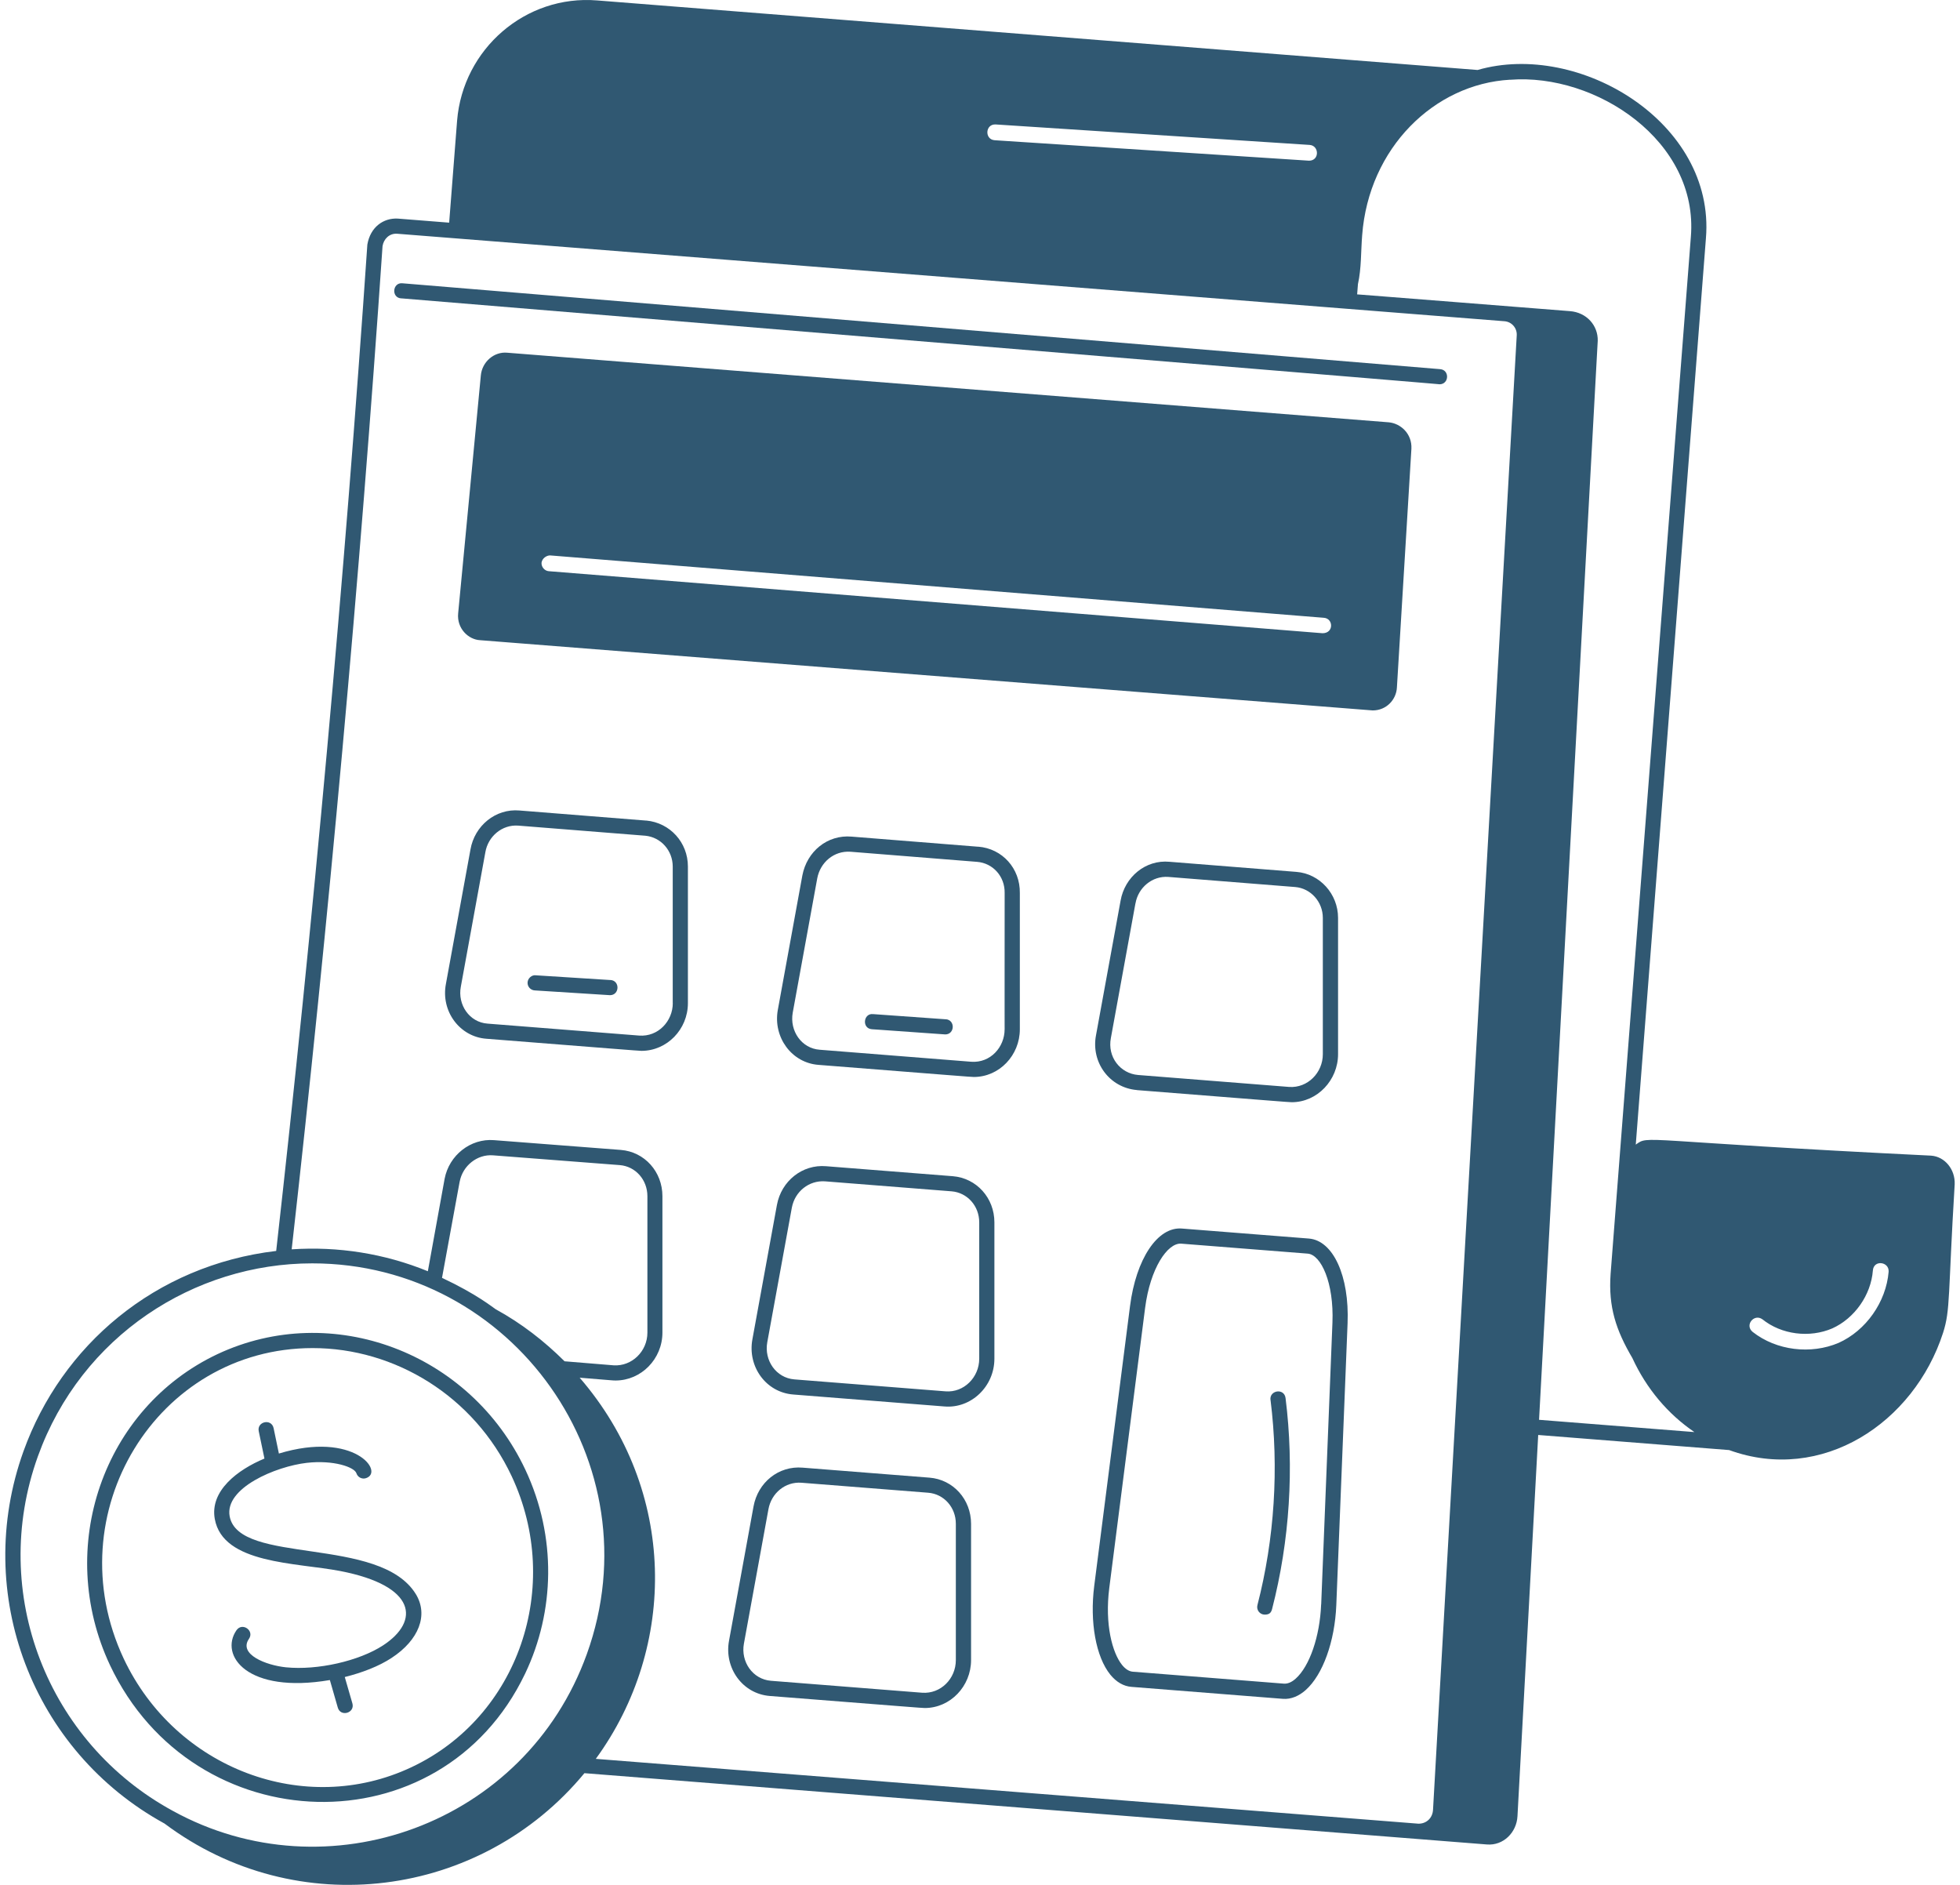 <svg xmlns="http://www.w3.org/2000/svg" width="104" height="100" viewBox="0 0 104 100" fill="none"><path d="M73.687 22.405L26.917 18.713C26.215 18.645 25.581 19.198 25.514 19.916L24.31 32.545C24.234 33.337 24.846 33.934 25.48 33.965C35.682 34.768 0.087 31.967 72.837 37.691C73.575 37.691 74.091 37.108 74.122 36.471L74.891 23.808C74.93 23.006 74.315 22.461 73.687 22.405ZM70.177 33.595L29.119 30.304C28.903 30.287 28.718 30.087 28.735 29.852C28.768 29.619 29.001 29.467 29.187 29.467L70.244 32.776C70.758 32.812 70.78 33.595 70.177 33.595Z" fill="#305872"></path><path d="M34.296 43.536L27.565 43C26.294 42.888 25.183 43.811 24.964 45.065L23.662 52.194C23.379 53.662 24.405 55.011 25.811 55.11C32.402 55.629 33.906 55.752 34.038 55.752C35.388 55.752 36.501 54.616 36.501 53.221V45.971C36.501 44.703 35.562 43.654 34.293 43.533L34.296 43.536ZM35.699 53.221C35.699 54.17 34.927 55.017 33.912 54.941L25.873 54.307C24.908 54.24 24.268 53.303 24.453 52.343L25.755 45.208C25.898 44.372 26.642 43.74 27.497 43.802L34.24 44.338C35.07 44.419 35.696 45.124 35.696 45.977V53.227L35.699 53.221Z" fill="#305872"></path><path d="M51.903 44.922L45.191 44.386C43.898 44.273 42.815 45.174 42.573 46.451L41.271 53.586C41.013 55.028 42.006 56.395 43.44 56.496C50.665 57.065 51.529 57.138 51.672 57.138C53.025 57.138 54.114 55.988 54.114 54.607V47.377C54.133 46.075 53.185 45.02 51.905 44.919L51.903 44.922ZM53.306 54.61C53.306 55.55 52.559 56.403 51.535 56.33L43.499 55.693C42.531 55.626 41.891 54.692 42.063 53.729L43.364 46.6C43.522 45.758 44.245 45.127 45.127 45.188L51.841 45.724C52.691 45.791 53.322 46.501 53.308 47.371C53.308 47.534 53.303 54.773 53.308 54.61H53.306Z" fill="#305872"></path><path d="M50.556 62.402L43.833 61.872C42.573 61.765 41.456 62.657 41.224 63.931L39.922 71.064C39.661 72.495 40.634 73.869 42.088 73.984L50.112 74.618C51.515 74.739 52.761 73.572 52.764 72.088V64.851C52.764 63.555 51.816 62.503 50.556 62.402ZM51.959 72.085C51.959 73.078 51.139 73.892 50.174 73.816L42.15 73.182C41.179 73.103 40.536 72.172 40.713 71.209L42.015 64.077C42.175 63.21 42.929 62.618 43.769 62.674L50.491 63.204C51.327 63.272 51.959 63.979 51.959 64.851V72.085Z" fill="#305872"></path><path d="M49.316 78.395L42.593 77.865C41.308 77.755 40.216 78.65 39.983 79.924L38.681 87.057C38.421 88.488 39.394 89.863 40.848 89.978C48.059 90.544 48.92 90.617 49.066 90.617C50.432 90.617 51.524 89.456 51.526 88.078V80.845C51.526 79.548 50.578 78.493 49.318 78.395H49.316ZM50.718 88.075C50.718 89.06 49.919 89.874 48.934 89.806L40.909 89.172C39.938 89.094 39.296 88.162 39.473 87.2L40.775 80.067C40.929 79.22 41.664 78.6 42.528 78.665L49.251 79.195C50.087 79.262 50.718 79.969 50.718 80.842V88.075Z" fill="#305872"></path><path d="M69.453 65.71L62.73 65.18C61.417 65.059 60.278 66.807 59.961 69.29L58.061 84.139C57.817 86.058 58.151 87.904 58.914 88.847C59.234 89.24 59.621 89.464 60.039 89.495L68.064 90.129C68.513 90.168 68.939 89.969 69.282 89.663C70.191 88.855 70.828 87.085 70.906 85.154L71.504 70.205C71.605 67.702 70.741 65.814 69.453 65.71ZM70.101 85.121C70.034 86.818 69.489 88.401 68.749 89.06C68.535 89.251 68.328 89.335 68.129 89.324L60.104 88.69C59.91 88.673 59.72 88.555 59.54 88.334C59.024 87.697 58.611 86.181 58.861 84.237L60.761 69.389C61.033 67.281 61.95 65.937 62.669 65.98L69.391 66.51C70.093 66.566 70.786 68.05 70.701 70.171L70.104 85.121H70.101Z" fill="#305872"></path><path d="M60.326 57.834C67.416 58.395 68.401 58.477 68.541 58.477C69.902 58.477 70.999 57.301 70.999 55.929V48.696C70.999 47.427 70.028 46.355 68.791 46.257L62.06 45.721C60.78 45.598 59.678 46.532 59.459 47.786L58.157 54.916C57.876 56.367 58.881 57.711 60.326 57.831V57.834ZM60.25 47.93C60.393 47.093 61.136 46.462 61.992 46.524L68.723 47.06C69.548 47.127 70.191 47.845 70.191 48.696V55.929C70.191 56.911 69.386 57.733 68.404 57.666L60.387 57.032C59.447 56.953 58.749 56.081 58.945 55.068L60.247 47.932L60.25 47.93Z" fill="#305872"></path><path d="M21.283 15.828C46.83 17.944 76.588 20.388 76.383 20.388C76.894 20.388 76.928 19.627 76.417 19.585L21.35 15.029C20.831 14.978 20.747 15.786 21.283 15.831V15.828Z" fill="#305872"></path><path d="M50.183 54.077L46.322 53.802C45.811 53.746 45.719 54.568 46.266 54.605C46.745 54.638 45.766 54.568 50.155 54.88C50.668 54.88 50.696 54.111 50.183 54.074V54.077Z" fill="#305872"></path><path d="M67.416 74.273C67.868 77.879 67.629 81.641 66.72 85.16C66.656 85.415 66.846 85.662 67.11 85.662C67.374 85.662 67.452 85.542 67.5 85.359C68.432 81.745 68.679 77.876 68.213 74.172C68.143 73.628 67.349 73.754 67.413 74.273H67.416Z" fill="#305872"></path><path d="M18.059 83.35C22.096 84.13 22.296 86.004 20.331 87.29C19.058 88.123 16.847 88.625 15.171 88.457C14.122 88.35 12.638 87.772 13.21 86.947C13.511 86.512 12.857 86.052 12.548 86.49C11.628 87.826 13.118 89.882 17.503 89.133L17.924 90.595C18.07 91.106 18.844 90.884 18.698 90.37L18.294 88.973C19.226 88.74 20.104 88.401 20.772 87.963C22.234 87.009 22.739 85.679 22.066 84.576C20.157 81.456 12.669 83.047 12.186 80.446C11.908 78.945 14.633 77.797 16.283 77.609C17.697 77.45 18.805 77.834 18.912 78.162C18.982 78.376 19.206 78.49 19.417 78.423C20.418 78.103 18.805 75.901 14.798 77.116L14.518 75.769C14.403 75.241 13.623 75.415 13.729 75.932L14.032 77.382C12.615 77.972 11.12 79.091 11.398 80.595C11.838 82.98 15.696 82.896 18.061 83.35H18.059Z" fill="#305872"></path><path d="M8.732 96.745C8.732 96.745 8.732 96.745 8.732 96.748C15.747 102.006 25.511 100.727 31.01 94.074C31.805 94.136 23.889 93.513 78.897 97.856C79.773 97.927 80.474 97.217 80.519 96.358L81.619 76.131L91.748 76.931C96.681 78.726 101.554 75.488 103.1 70.716C103.499 69.478 103.359 68.724 103.718 62.831C103.751 62.046 103.199 61.361 102.463 61.311C86.844 60.547 87.52 60.202 86.796 60.727L90.519 12.635C91.024 6.504 83.791 2.155 78.403 3.713L31.687 0.023C27.882 -0.288 24.563 2.599 24.254 6.403L23.833 11.813L21.103 11.597C20.346 11.558 19.652 12.043 19.492 12.975C18.294 30.573 16.597 49.105 14.655 66.367C8.219 67.13 3.264 71.392 1.249 76.987C-1.478 84.562 1.726 92.91 8.727 96.745H8.732ZM29.955 72.22C28.881 71.151 27.669 70.208 26.305 69.462C26.142 69.358 25.292 68.656 23.454 67.795C23.799 65.918 24.425 62.492 24.392 62.688C24.554 61.841 25.323 61.232 26.154 61.294L32.885 61.813C33.721 61.88 34.352 62.59 34.352 63.465V70.699C34.352 71.698 33.524 72.495 32.565 72.436L29.961 72.222L29.955 72.22ZM93.513 69.992C94.531 70.811 96.019 70.993 97.222 70.477C98.409 69.941 99.276 68.707 99.377 67.405C99.419 66.821 100.25 66.933 100.213 67.472C100.079 69.077 99.01 70.595 97.556 71.246C96.089 71.869 94.262 71.658 92.997 70.662C92.559 70.303 93.075 69.675 93.516 69.995L93.513 69.992ZM80.129 4.232C84.686 3.875 90.14 7.484 89.719 12.568L85.46 67.593C85.337 69.341 85.746 70.57 86.616 72.051C87.365 73.681 88.51 75.028 89.907 75.977L81.664 75.326C82.32 63.28 84.784 17.882 84.778 18.087C84.801 17.27 84.189 16.575 83.302 16.507C83.143 16.493 71.254 15.556 72.012 15.618L72.054 15.076C72.242 14.229 72.208 13.345 72.278 12.481C72.626 7.848 76.108 4.453 80.126 4.229L80.129 4.232ZM52.84 6.603L69.492 7.689C70.003 7.725 70.023 8.525 69.459 8.525C43.704 6.85 56.459 7.68 52.772 7.439C52.234 7.397 52.273 6.566 52.84 6.603ZM20.298 13.056C20.362 12.675 20.657 12.383 21.053 12.399C35.014 13.502 64.891 15.862 79.832 17.043C80.216 17.074 80.502 17.405 80.48 17.79L76.038 96.016C76.016 96.437 75.707 96.754 75.269 96.754L31.614 93.314C35.946 87.374 35.926 79.069 30.758 73.092C32.531 73.233 32.481 73.241 32.663 73.241C34.021 73.241 35.149 72.102 35.149 70.696V63.463C35.149 62.163 34.201 61.108 32.941 61.008L26.21 60.489C24.97 60.39 23.83 61.288 23.592 62.539L22.702 67.444C20.404 66.504 17.935 66.117 15.477 66.282C17.408 49.136 19.102 30.634 20.298 13.056ZM2.012 77.259C4.316 70.87 10.309 67.026 16.566 67.026C27.206 67.026 34.79 77.629 31.137 87.758C27.876 96.801 17.349 100.575 9.167 96.072C2.537 92.466 -0.606 84.526 2.012 77.259Z" fill="#305872"></path><path d="M27.857 88.805C27.868 88.794 27.868 88.777 27.876 88.766C29.425 85.502 29.554 81.552 27.879 77.98C24.95 71.745 17.618 68.99 11.541 71.841C5.469 74.706 2.907 82.11 5.837 88.345C10.273 97.739 23.39 98.134 27.857 88.805ZM16.591 71.521C20.935 71.521 25.146 74.049 27.152 78.322C29.888 84.167 27.503 91.091 21.833 93.757C16.168 96.428 9.324 93.841 6.566 88.002C2.947 80.297 8.331 71.521 16.588 71.521H16.591Z" fill="#305872"></path><path d="M32.391 51.995L28.421 51.743C28.221 51.717 28.008 51.897 27.994 52.119C27.98 52.34 28.148 52.531 28.37 52.545C28.558 52.556 32.13 52.784 32.366 52.798C32.879 52.798 32.907 52.026 32.391 51.992V51.995Z" fill="#305872"></path></svg>